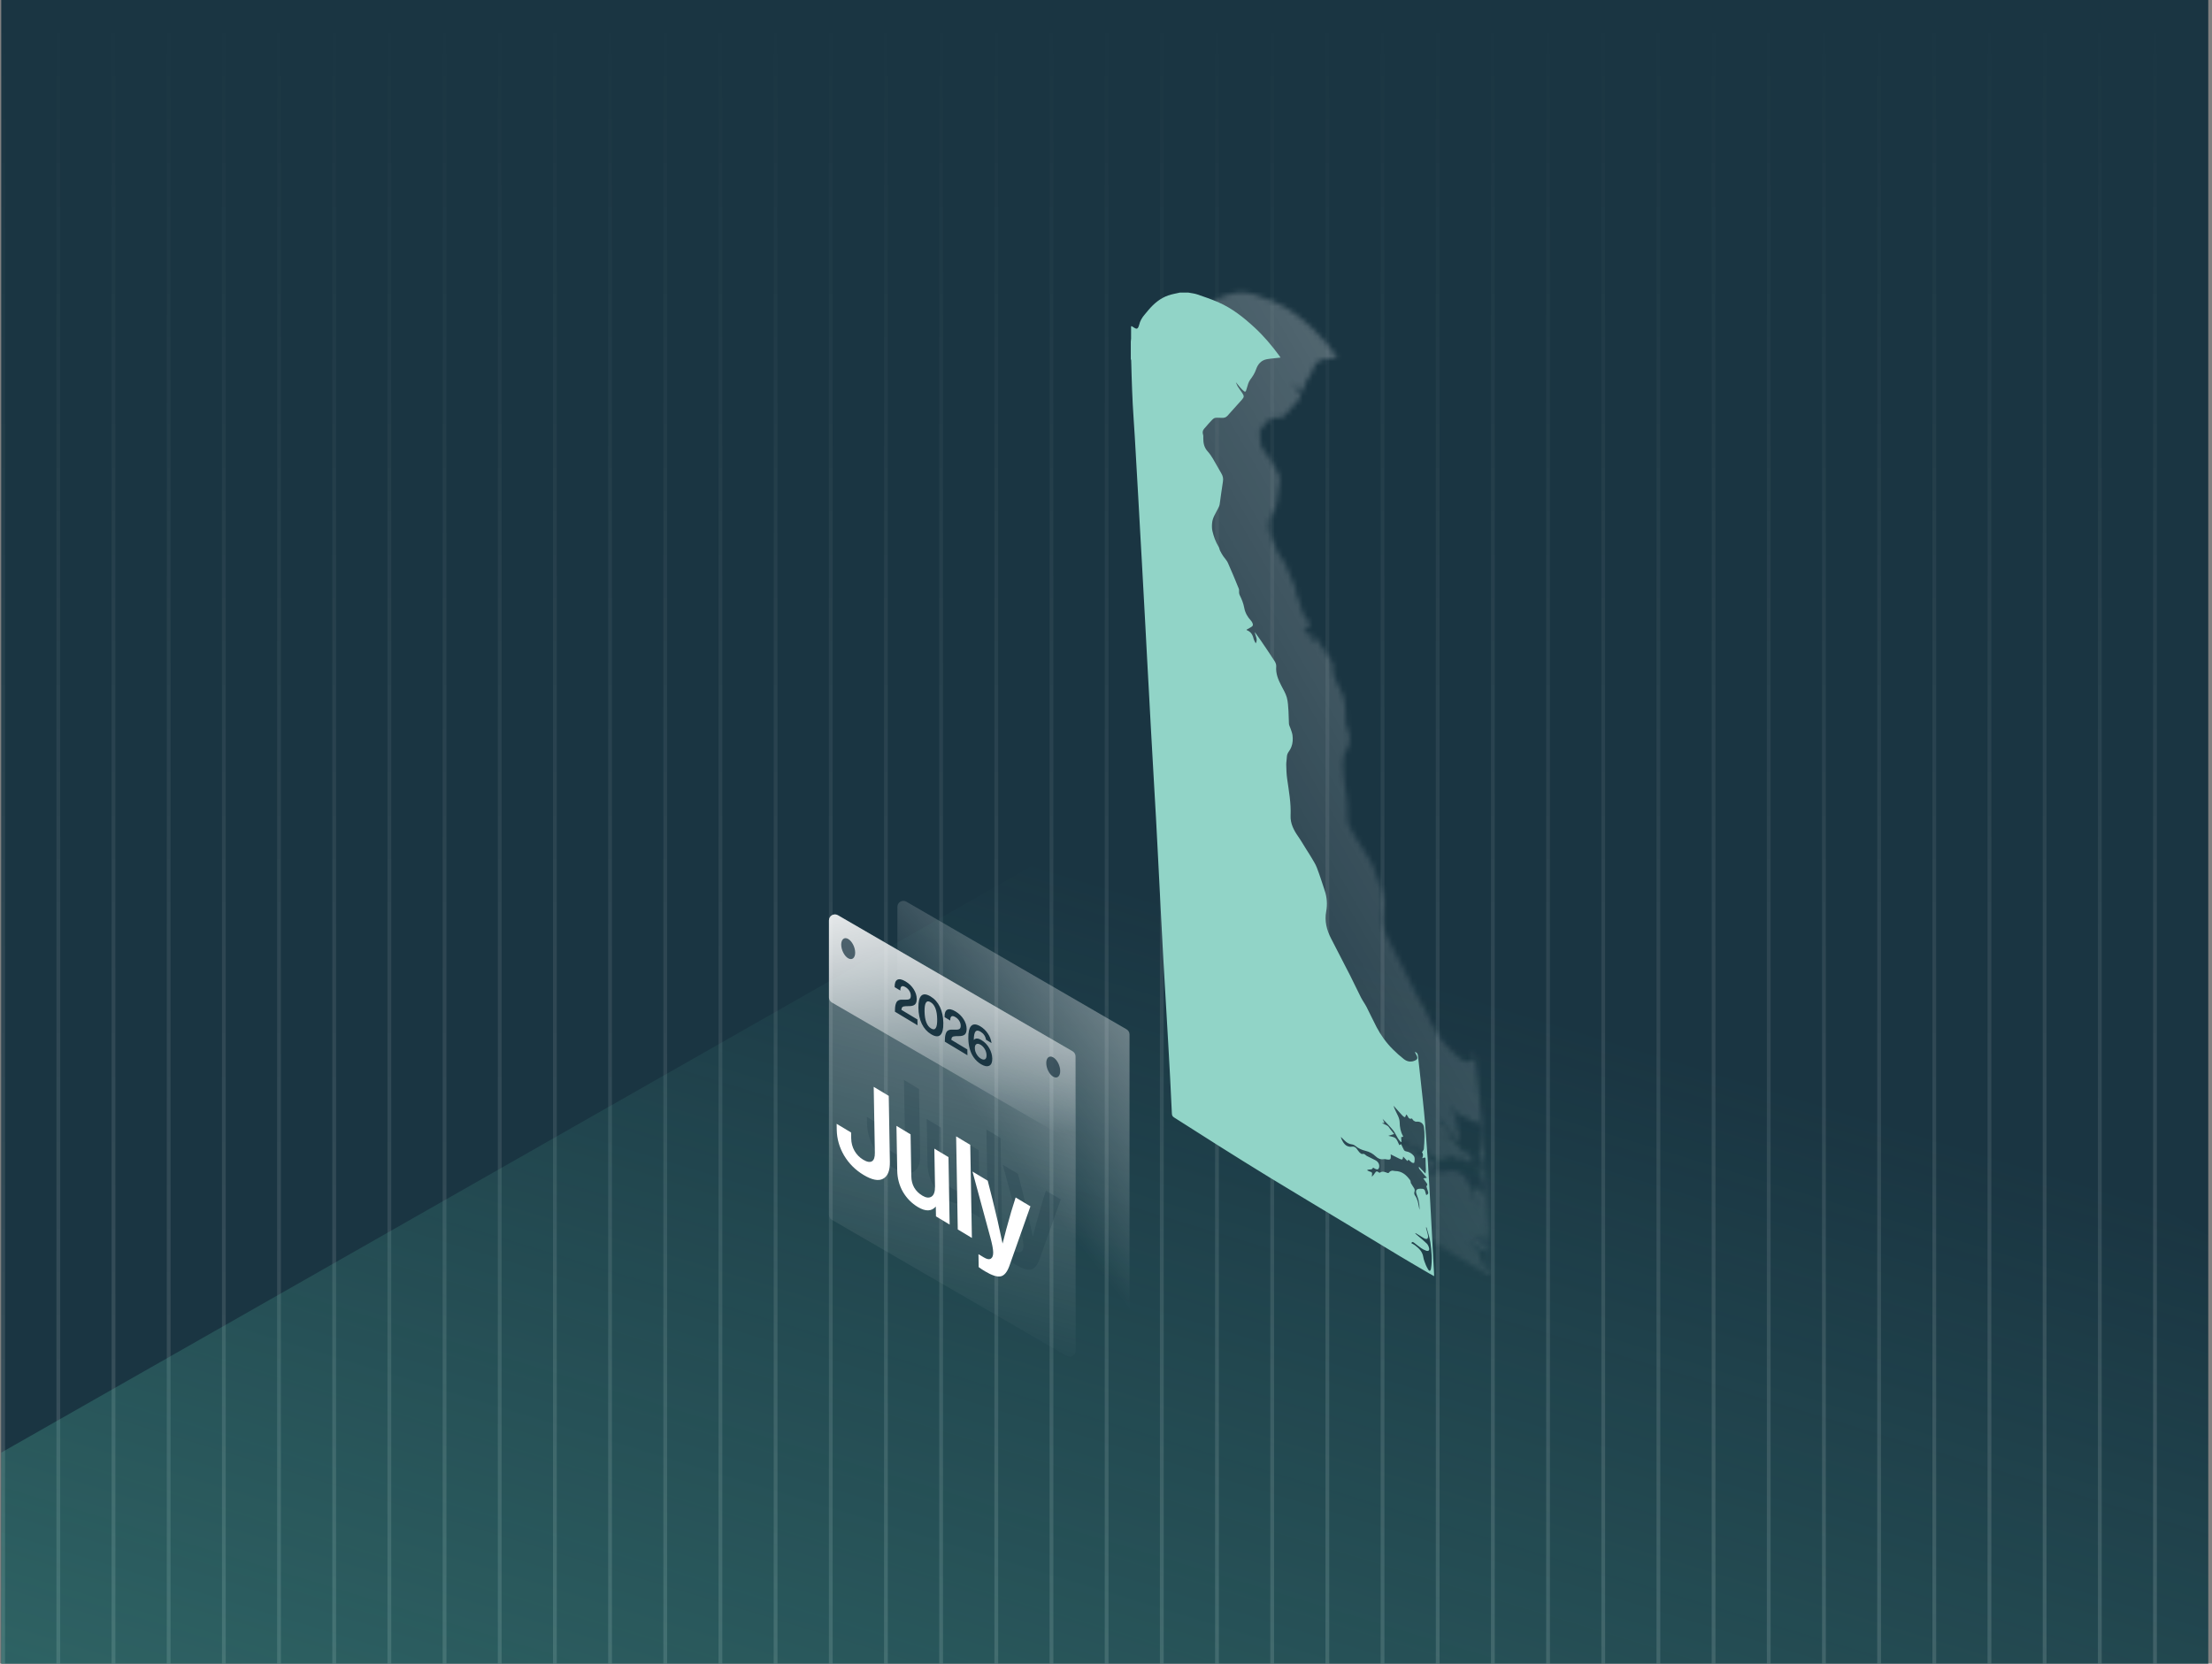 <?xml version="1.0" encoding="UTF-8"?> <svg xmlns="http://www.w3.org/2000/svg" width="444" height="334" viewBox="0 0 444 334" fill="none"><rect x="0" y="0" width="444" height="334" fill="#808080" stroke="none"/><g clip-path="url(#clip0_13039_8262)"><rect width="443" height="334" transform="translate(0.25 -0)" fill="#1A3542"></rect><g opacity="0.49"><line x1="432.555" y1="-0" x2="432.555" y2="334" stroke="url(#paint0_linear_13039_8262)" stroke-opacity="0.3" stroke-width="0.759"></line><line x1="421.481" y1="-0" x2="421.481" y2="334" stroke="url(#paint1_linear_13039_8262)" stroke-opacity="0.3" stroke-width="0.759"></line><line x1="410.403" y1="-0" x2="410.403" y2="334" stroke="url(#paint2_linear_13039_8262)" stroke-opacity="0.3" stroke-width="0.759"></line><line x1="399.329" y1="-0" x2="399.329" y2="334" stroke="url(#paint3_linear_13039_8262)" stroke-opacity="0.3" stroke-width="0.759"></line><line x1="388.255" y1="-0" x2="388.255" y2="334" stroke="url(#paint4_linear_13039_8262)" stroke-opacity="0.3" stroke-width="0.759"></line><line x1="377.18" y1="-0" x2="377.18" y2="334" stroke="url(#paint5_linear_13039_8262)" stroke-opacity="0.3" stroke-width="0.759"></line><line x1="366.106" y1="-0" x2="366.106" y2="334" stroke="url(#paint6_linear_13039_8262)" stroke-opacity="0.3" stroke-width="0.759"></line><line x1="355.028" y1="-0" x2="355.028" y2="334" stroke="url(#paint7_linear_13039_8262)" stroke-opacity="0.3" stroke-width="0.759"></line><line x1="343.954" y1="-0" x2="343.954" y2="334" stroke="url(#paint8_linear_13039_8262)" stroke-opacity="0.3" stroke-width="0.759"></line><line x1="332.88" y1="-0" x2="332.88" y2="334" stroke="url(#paint9_linear_13039_8262)" stroke-opacity="0.3" stroke-width="0.759"></line><line x1="321.805" y1="-0" x2="321.805" y2="334" stroke="url(#paint10_linear_13039_8262)" stroke-opacity="0.3" stroke-width="0.759"></line><line x1="310.731" y1="-0" x2="310.731" y2="334" stroke="url(#paint11_linear_13039_8262)" stroke-opacity="0.3" stroke-width="0.759"></line><line x1="299.653" y1="-0" x2="299.653" y2="334" stroke="url(#paint12_linear_13039_8262)" stroke-opacity="0.3" stroke-width="0.759"></line><line x1="288.579" y1="-0" x2="288.579" y2="334" stroke="url(#paint13_linear_13039_8262)" stroke-opacity="0.3" stroke-width="0.759"></line><line x1="277.505" y1="-0" x2="277.505" y2="334" stroke="url(#paint14_linear_13039_8262)" stroke-opacity="0.3" stroke-width="0.759"></line><line x1="266.43" y1="-0" x2="266.43" y2="334" stroke="url(#paint15_linear_13039_8262)" stroke-opacity="0.3" stroke-width="0.759"></line><line x1="255.356" y1="-0" x2="255.356" y2="334" stroke="url(#paint16_linear_13039_8262)" stroke-opacity="0.3" stroke-width="0.759"></line><line x1="244.278" y1="-0" x2="244.278" y2="334" stroke="url(#paint17_linear_13039_8262)" stroke-opacity="0.3" stroke-width="0.759"></line><line x1="233.204" y1="-0" x2="233.204" y2="334" stroke="url(#paint18_linear_13039_8262)" stroke-opacity="0.3" stroke-width="0.759"></line><line x1="222.13" y1="-0" x2="222.13" y2="334" stroke="url(#paint19_linear_13039_8262)" stroke-opacity="0.3" stroke-width="0.759"></line><line x1="211.055" y1="-0" x2="211.055" y2="334" stroke="url(#paint20_linear_13039_8262)" stroke-opacity="0.3" stroke-width="0.759"></line><line x1="199.981" y1="-0" x2="199.981" y2="334" stroke="url(#paint21_linear_13039_8262)" stroke-opacity="0.3" stroke-width="0.759"></line><line x1="188.903" y1="-0" x2="188.903" y2="334" stroke="url(#paint22_linear_13039_8262)" stroke-opacity="0.3" stroke-width="0.759"></line><line x1="177.829" y1="-0" x2="177.829" y2="334" stroke="url(#paint23_linear_13039_8262)" stroke-opacity="0.3" stroke-width="0.759"></line><line x1="166.755" y1="-0" x2="166.755" y2="334" stroke="url(#paint24_linear_13039_8262)" stroke-opacity="0.3" stroke-width="0.759"></line><line x1="155.68" y1="-0" x2="155.68" y2="334" stroke="url(#paint25_linear_13039_8262)" stroke-opacity="0.3" stroke-width="0.759"></line><line x1="144.606" y1="-0" x2="144.606" y2="334" stroke="url(#paint26_linear_13039_8262)" stroke-opacity="0.3" stroke-width="0.759"></line><line x1="133.528" y1="-0" x2="133.528" y2="334" stroke="url(#paint27_linear_13039_8262)" stroke-opacity="0.3" stroke-width="0.759"></line><line x1="122.454" y1="-0" x2="122.454" y2="334" stroke="url(#paint28_linear_13039_8262)" stroke-opacity="0.3" stroke-width="0.759"></line><line x1="111.38" y1="-0" x2="111.38" y2="334" stroke="url(#paint29_linear_13039_8262)" stroke-opacity="0.3" stroke-width="0.759"></line><line x1="100.305" y1="-0" x2="100.305" y2="334" stroke="url(#paint30_linear_13039_8262)" stroke-opacity="0.3" stroke-width="0.759"></line><line x1="89.231" y1="-0" x2="89.231" y2="334" stroke="url(#paint31_linear_13039_8262)" stroke-opacity="0.3" stroke-width="0.759"></line><line x1="78.153" y1="-0" x2="78.153" y2="334" stroke="url(#paint32_linear_13039_8262)" stroke-opacity="0.3" stroke-width="0.759"></line><line x1="67.079" y1="-0" x2="67.079" y2="334" stroke="url(#paint33_linear_13039_8262)" stroke-opacity="0.3" stroke-width="0.759"></line><line x1="56.005" y1="-0" x2="56.005" y2="334" stroke="url(#paint34_linear_13039_8262)" stroke-opacity="0.3" stroke-width="0.759"></line><line x1="44.93" y1="-0" x2="44.93" y2="334" stroke="url(#paint35_linear_13039_8262)" stroke-opacity="0.3" stroke-width="0.759"></line><line x1="33.856" y1="-0" x2="33.856" y2="334" stroke="url(#paint36_linear_13039_8262)" stroke-opacity="0.3" stroke-width="0.759"></line><line x1="22.778" y1="-0" x2="22.778" y2="334" stroke="url(#paint37_linear_13039_8262)" stroke-opacity="0.3" stroke-width="0.759"></line><line x1="11.704" y1="-0" x2="11.704" y2="334" stroke="url(#paint38_linear_13039_8262)" stroke-opacity="0.3" stroke-width="0.759"></line><line x1="0.63" y1="-0" x2="0.63" y2="334" stroke="url(#paint39_linear_13039_8262)" stroke-opacity="0.3" stroke-width="0.759"></line></g><path d="M261.473 142.901L-32.062 310.017V337.726L477.079 342.055V267.589L261.473 142.901Z" fill="url(#paint40_linear_13039_8262)"></path><path opacity="0.3" d="M166.39 184.775C166.39 183.853 167.389 183.277 168.186 183.74L215.316 211.066C215.686 211.28 215.913 211.674 215.913 212.101L215.906 271.187C215.906 272.109 214.907 272.685 214.109 272.222L203.525 266.085L191.144 258.907L178.764 251.728L166.979 244.896C166.61 244.682 166.383 244.287 166.383 243.861L166.39 184.775Z" fill="url(#paint41_linear_13039_8262)"></path><path d="M180.128 182.055C180.128 181.133 181.127 180.558 181.924 181.02L226.127 206.649C226.496 206.863 226.723 207.258 226.723 207.684L226.717 263.114C226.717 264.036 225.718 264.612 224.92 264.149L215.068 258.437L203.419 251.683L191.77 244.929L180.717 238.52C180.348 238.306 180.121 237.912 180.121 237.485L180.128 182.055Z" fill="url(#paint42_linear_13039_8262)"></path><path d="M166.391 184.775C166.391 183.853 167.39 183.278 168.187 183.74L215.249 211.035C215.618 211.249 215.845 211.644 215.845 212.07V227.521C215.845 228.443 214.846 229.019 214.048 228.556L203.481 222.429L191.118 215.26L178.754 208.091L166.987 201.268C166.618 201.054 166.391 200.66 166.391 200.233L166.391 184.775Z" fill="url(#paint43_linear_13039_8262)"></path><path opacity="0.73" d="M212.809 215.028C212.809 216.099 212.182 216.607 211.408 216.158C210.635 215.715 210.008 214.482 210.008 213.411C210.008 212.341 210.635 211.832 211.408 212.281C212.182 212.724 212.809 213.957 212.809 215.028Z" fill="#1A3542"></path><path opacity="0.73" d="M171.653 191.256C171.653 192.326 171.025 192.835 170.252 192.386C169.479 191.943 168.852 190.71 168.852 189.639C168.852 188.568 169.479 188.06 170.252 188.509C171.025 188.952 171.653 190.185 171.653 191.256Z" fill="#1A3542"></path><path opacity="0.3" d="M179.418 234.505C177.768 233.513 176.461 232.209 175.498 230.591C174.549 228.965 174.059 227.251 174.028 225.448L174.007 224.241L176.909 225.985L176.931 227.192C176.946 228.085 177.168 228.911 177.597 229.671C178.026 230.413 178.608 231.005 179.343 231.447C180.093 231.897 180.673 232.004 181.085 231.766C181.496 231.529 181.694 230.955 181.678 230.045L181.447 216.817L184.463 218.629L184.693 231.857C184.724 233.624 184.269 234.762 183.328 235.27C182.402 235.769 181.098 235.514 179.418 234.505ZM193.751 236.806L193.619 229.221L196.454 230.924L196.691 244.467L193.945 242.818L193.911 240.85C193.053 241.84 191.851 241.871 190.306 240.943C189.061 240.195 188.063 239.18 187.314 237.898C186.579 236.608 186.198 235.185 186.17 233.627L186.014 224.651L188.849 226.354L188.996 234.78C189.026 236.494 189.768 237.789 191.223 238.663C191.943 239.096 192.546 239.163 193.03 238.866C193.53 238.56 193.77 237.873 193.751 236.806ZM201.155 247.15L198.32 245.446L197.994 226.759L200.829 228.462L201.155 247.15ZM209.05 241.869L209.935 239.025L212.906 240.809L208.683 252.764C208.23 254.016 207.649 254.714 206.939 254.859C206.214 255.012 205.154 254.669 203.759 253.831C203.294 253.552 202.881 253.278 202.52 253.009L202.475 250.41L203.555 251.059C204.17 251.429 204.639 251.512 204.962 251.307C205.285 251.103 205.441 250.677 205.43 250.03C205.418 249.383 205.222 248.365 204.842 246.976L201.272 233.819L204.333 235.658L205.337 239.612C206.039 242.423 206.698 245.312 207.314 248.279C207.729 246.573 208.308 244.436 209.05 241.869Z" fill="#1A3542" fill-opacity="0.76"></path><path d="M173.344 235.883C171.694 234.892 170.387 233.587 169.424 231.969C168.475 230.343 167.985 228.629 167.954 226.827L167.933 225.619L170.835 227.363L170.856 228.571C170.872 229.463 171.094 230.289 171.523 231.049C171.952 231.791 172.533 232.383 173.268 232.825C174.018 233.276 174.599 233.382 175.011 233.145C175.422 232.907 175.62 232.333 175.604 231.423L175.373 218.195L178.388 220.007L178.619 233.235C178.65 235.002 178.195 236.14 177.254 236.648C176.327 237.148 175.024 236.893 173.344 235.883ZM187.677 238.184L187.545 230.599L190.38 232.303L190.616 245.846L187.871 244.196L187.837 242.228C186.978 243.218 185.777 243.249 184.232 242.321C182.986 241.573 181.989 240.558 181.239 239.277C180.504 237.987 180.123 236.563 180.096 235.006L179.939 226.029L182.775 227.733L182.922 236.158C182.952 237.873 183.694 239.167 185.149 240.042C185.869 240.474 186.472 240.542 186.956 240.244C187.456 239.938 187.696 239.252 187.677 238.184ZM195.081 248.528L192.246 246.825L191.919 228.137L194.755 229.841L195.081 248.528ZM202.976 243.247L203.861 240.403L206.831 242.187L202.609 254.143C202.156 255.394 201.575 256.092 200.865 256.237C200.14 256.39 199.08 256.048 197.685 255.209C197.22 254.93 196.807 254.656 196.446 254.387L196.401 251.789L197.481 252.438C198.096 252.807 198.565 252.89 198.888 252.686C199.211 252.482 199.367 252.056 199.355 251.408C199.344 250.761 199.148 249.743 198.768 248.354L195.198 235.198L198.258 237.036L199.263 240.99C199.965 243.801 200.624 246.691 201.24 249.658C201.655 247.951 202.234 245.814 202.976 243.247Z" fill="white"></path><path d="M180.934 202.738L184.15 204.67L184.171 205.836L179.632 203.108L179.648 202.582C179.662 202.038 179.753 201.597 179.92 201.259C180.127 200.837 180.566 200.649 181.237 200.695L181.844 200.695C182.202 200.709 182.456 200.655 182.604 200.535C182.752 200.415 182.824 200.199 182.818 199.885C182.812 199.551 182.717 199.235 182.533 198.935C182.348 198.629 182.095 198.379 181.774 198.186C181.056 197.754 180.704 197.981 180.719 198.867L179.58 198.182C179.561 197.395 179.74 196.9 180.118 196.695C180.502 196.487 181.059 196.603 181.789 197.042C182.461 197.445 182.996 197.962 183.394 198.593C183.792 199.223 183.997 199.859 184.008 200.499C184.018 201.051 183.894 201.442 183.638 201.673C183.382 201.896 182.971 202.003 182.404 201.993L181.832 202.003C181.508 202.011 181.281 202.067 181.15 202.17C181.025 202.27 180.953 202.459 180.934 202.738ZM188.759 207.783C188.344 208.181 187.727 208.135 186.909 207.643C186.092 207.152 185.464 206.451 185.026 205.541C184.594 204.634 184.367 203.567 184.346 202.34C184.324 201.114 184.518 200.3 184.927 199.898C185.342 199.501 185.959 199.547 186.777 200.039C187.595 200.53 188.222 201.231 188.66 202.141C189.098 203.052 189.328 204.12 189.349 205.347C189.371 206.573 189.174 207.385 188.759 207.783ZM186.889 206.478C187.736 206.987 188.144 206.362 188.114 204.604C188.083 202.846 187.644 201.713 186.797 201.204C185.956 200.698 185.551 201.325 185.581 203.083C185.612 204.841 186.048 205.973 186.889 206.478ZM190.951 208.757L194.167 210.689L194.187 211.854L189.648 209.127L189.665 208.601C189.679 208.056 189.769 207.615 189.937 207.278C190.143 206.856 190.582 206.667 191.254 206.714L191.86 206.714C192.219 206.727 192.473 206.674 192.621 206.554C192.769 206.434 192.84 206.217 192.835 205.904C192.829 205.57 192.734 205.253 192.549 204.954C192.365 204.647 192.112 204.397 191.791 204.204C191.072 203.773 190.721 204 190.736 204.886L189.597 204.201C189.577 203.414 189.757 202.918 190.135 202.714C190.518 202.506 191.075 202.621 191.805 203.06C192.477 203.464 193.012 203.981 193.411 204.611C193.809 205.242 194.014 205.877 194.025 206.518C194.034 207.07 193.911 207.461 193.655 207.691C193.399 207.915 192.987 208.022 192.421 208.012L191.849 208.022C191.525 208.03 191.298 208.085 191.167 208.188C191.041 208.288 190.969 208.478 190.951 208.757ZM197.006 208.815C197.666 209.211 198.19 209.756 198.578 210.447C198.96 211.135 199.157 211.823 199.169 212.511C199.182 213.275 198.98 213.756 198.561 213.957C198.137 214.16 197.583 214.057 196.9 213.646C196.316 213.295 195.819 212.825 195.41 212.235C194.74 211.252 194.391 209.994 194.364 208.461C194.342 207.207 194.539 206.371 194.953 205.953C195.368 205.535 195.978 205.568 196.785 206.052C197.386 206.414 197.886 206.892 198.284 207.489C198.681 208.078 198.929 208.716 199.028 209.403L197.915 208.734C197.793 208.027 197.425 207.489 196.812 207.12C196.356 206.847 196.018 206.842 195.797 207.107C195.582 207.376 195.471 207.936 195.462 208.787C195.802 208.391 196.317 208.401 197.006 208.815ZM195.673 210.431C195.68 210.84 195.797 211.24 196.024 211.633C196.25 212.025 196.536 212.325 196.88 212.532C197.225 212.739 197.506 212.78 197.724 212.654C197.929 212.528 198.029 212.258 198.022 211.842C198.014 211.433 197.9 211.034 197.68 210.646C197.459 210.257 197.177 209.959 196.832 209.752C196.481 209.541 196.197 209.499 195.98 209.624C195.768 209.753 195.666 210.022 195.673 210.431Z" fill="#1A3542"></path><mask id="mask0_13039_8262" style="mask-type:alpha" maskUnits="userSpaceOnUse" x="238" y="58" width="62" height="199"><path d="M249.933 58.736C250.536 58.855 251.161 58.907 251.738 59.104C253.16 59.589 254.587 60.078 255.964 60.677C258.743 61.888 261.087 63.753 263.292 65.796C265.101 67.472 266.688 69.35 268.149 71.336C268.241 71.462 268.327 71.592 268.461 71.786C267.983 71.838 267.562 71.881 267.141 71.931C266.659 71.988 266.172 72.026 265.696 72.118C264.535 72.341 263.889 73.152 263.532 74.196C263.271 74.958 262.852 75.588 262.374 76.227C262.022 76.699 261.863 77.336 261.698 77.922C261.454 78.795 261.405 78.846 260.755 78.209C260.303 77.767 259.929 77.246 259.496 76.732C259.623 77.026 259.715 77.334 259.878 77.599C260.16 78.057 260.494 78.483 260.792 78.933C261.168 79.504 261.163 79.721 260.714 80.23C259.749 81.326 258.77 82.41 257.789 83.493C257.495 83.817 257.109 83.912 256.679 83.89C254.954 83.802 255.209 83.789 254.049 85.019C253.733 85.354 253.445 85.715 253.138 86.059C252.819 86.418 252.759 86.808 252.91 87.267C252.979 87.478 252.953 87.725 252.952 87.956C252.945 88.938 253.122 89.842 253.822 90.608C254.233 91.057 254.58 91.576 254.896 92.1C255.471 93.055 255.983 94.051 256.56 95.006C256.883 95.539 257.005 96.05 256.896 96.685C256.638 98.2 256.475 99.731 256.24 101.25C256.189 101.575 256.015 101.886 255.865 102.188C255.418 103.092 254.821 103.941 254.725 104.974C254.674 105.517 254.664 106.091 254.787 106.615C255.046 107.714 255.427 108.777 256.023 109.754C256.175 110.003 256.204 110.324 256.336 110.589C256.52 110.958 256.73 111.317 256.959 111.661C257.256 112.107 257.667 112.496 257.882 112.976C258.655 114.7 259.375 116.447 260.088 118.197C260.183 118.43 260.11 118.727 260.138 118.992C260.155 119.157 260.187 119.331 260.261 119.476C260.682 120.299 261.011 121.149 261.181 122.064C261.361 123.031 261.839 123.855 262.503 124.577C262.626 124.71 262.73 124.869 262.807 125.034C263.008 125.466 262.909 125.712 262.485 125.935C262.196 126.087 261.916 126.255 261.632 126.416C261.662 126.471 261.669 126.507 261.687 126.514C262.479 126.808 262.863 127.414 263.046 128.21C263.117 128.52 263.306 128.803 263.473 129.17C263.98 128.34 263.389 127.696 263.288 126.892C263.734 127.514 264.13 128.043 264.501 128.589C265.431 129.958 266.366 131.325 267.262 132.717C267.458 133.022 267.624 133.437 267.594 133.783C267.47 135.207 267.983 136.435 268.613 137.649C269.017 138.429 269.487 139.201 269.72 140.035C269.964 140.907 269.988 141.848 270.056 142.762C270.119 143.613 270.084 144.471 270.15 145.322C270.176 145.648 270.372 145.959 270.476 146.282C270.614 146.712 270.797 147.139 270.856 147.582C270.963 148.381 270.929 149.189 270.63 149.953C270.508 150.266 270.344 150.574 270.144 150.843C269.883 151.196 269.737 151.559 269.726 152.003C269.713 152.515 269.592 153.025 269.605 153.535C269.628 154.477 269.655 155.428 269.788 156.359C270.137 158.806 270.586 161.236 270.477 163.73C270.408 165.31 271.103 166.651 271.988 167.918C272.573 168.755 273.083 169.646 273.627 170.512C273.961 171.044 274.312 171.566 274.627 172.109C275.022 172.789 275.47 173.453 275.747 174.181C276.33 175.713 276.832 177.277 277.341 178.836C277.782 180.186 277.885 181.58 277.626 182.97C277.262 184.921 277.721 186.7 278.602 188.414C279.876 190.888 281.165 193.354 282.427 195.835C283.171 197.299 283.859 198.792 284.605 200.254C284.938 200.908 285.387 201.503 285.724 202.155C286.416 203.498 287.04 204.875 287.741 206.213C288.6 207.852 289.682 209.342 290.991 210.651C291.694 211.354 292.439 212.024 293.224 212.633C293.811 213.09 294.512 213.264 295.266 212.985C295.958 212.729 296.072 212.477 295.743 211.831C295.639 211.625 295.527 211.423 295.402 211.189C295.776 211.253 295.99 211.493 296.045 211.937C296.164 212.903 296.261 213.872 296.367 214.84C296.593 216.905 296.824 218.97 297.041 221.037C297.197 222.528 297.35 224.021 297.471 225.515C297.659 227.824 297.83 230.134 297.987 232.443C298.12 234.413 298.229 236.386 298.34 238.357C298.465 240.552 298.582 242.747 298.702 244.943C298.82 247.138 298.937 249.333 299.054 251.528C299.129 252.935 299.205 254.341 299.279 255.747C299.286 255.877 299.28 256.008 299.28 256.208C298.912 256 298.585 255.822 298.264 255.633C296.303 254.482 294.335 253.345 292.386 252.173C288.795 250.013 285.218 247.828 281.631 245.662C276.47 242.545 271.294 239.452 266.145 236.314C262.701 234.216 259.285 232.068 255.871 229.921C252.935 228.074 250.021 226.191 247.088 224.339C246.783 224.146 246.666 223.925 246.65 223.579C246.542 221.211 246.426 218.844 246.303 216.477C246.193 214.348 246.072 212.218 245.952 210.088C245.835 208.012 245.713 205.935 245.592 203.859C245.476 201.874 245.357 199.89 245.241 197.906C245.12 195.817 244.999 193.727 244.885 191.637C244.761 189.389 244.643 187.14 244.526 184.892C244.405 182.578 244.291 180.264 244.173 177.949C244.054 175.622 243.934 173.294 243.814 170.967C243.698 168.719 243.583 166.471 243.46 164.222C243.349 162.172 243.226 160.122 243.109 158.072C242.989 155.969 242.87 153.865 242.75 151.763C242.635 149.725 242.519 147.688 242.406 145.651C242.281 143.376 242.162 141.102 242.038 138.828C241.921 136.658 241.799 134.49 241.682 132.321C241.562 130.099 241.448 127.877 241.328 125.655C241.214 123.539 241.097 121.422 240.982 119.306C240.86 117.085 240.74 114.863 240.617 112.641C240.502 110.577 240.382 108.514 240.266 106.451C240.145 104.282 240.029 102.113 239.907 99.944C239.786 97.788 239.659 95.633 239.536 93.478C239.423 91.52 239.319 89.561 239.199 87.603C239.067 85.435 238.905 83.269 238.79 81.101C238.689 79.208 238.634 77.312 238.567 75.418C238.53 74.392 238.513 73.365 238.481 72.338C238.479 72.257 238.43 72.176 238.402 72.096C238.402 70.936 238.402 69.777 238.402 68.618C238.422 68.4 238.457 68.183 238.459 67.964C238.466 67.142 238.462 66.32 238.462 65.496C238.568 65.496 238.598 65.486 238.616 65.497C238.806 65.614 238.991 65.737 239.181 65.853C239.559 66.082 239.778 66.011 239.952 65.606C239.998 65.497 240.039 65.385 240.065 65.27C240.255 64.443 240.666 63.737 241.225 63.107C241.469 62.831 241.691 62.536 241.93 62.257C243.028 60.966 244.288 59.878 245.91 59.315C246.673 59.048 247.485 58.924 248.275 58.736C248.828 58.736 249.38 58.736 249.933 58.736ZM292.67 229.7C292.861 230.11 293.018 230.5 293.224 230.862C293.297 230.992 293.477 231.116 293.624 231.139C294.251 231.241 294.764 231.528 295.169 232.005C295.272 232.127 295.346 232.3 295.368 232.458C295.399 232.666 295.377 232.885 295.357 233.097C295.344 233.227 295.322 233.437 295.252 233.461C295.13 233.504 294.941 233.472 294.83 233.397C294.582 233.229 294.366 233.014 294.137 232.817C294.106 232.857 294.021 232.965 293.917 233.097C293.628 232.785 293.365 232.5 293.08 232.194C292.99 232.847 292.877 232.902 292.31 232.62C291.739 232.335 291.169 232.05 290.563 231.748C290.577 231.922 290.589 232.038 290.594 232.154C290.62 232.733 290.439 232.882 289.86 232.78C289.629 232.74 289.384 232.681 289.159 232.715C288.533 232.812 288.041 232.603 287.594 232.18C287.014 231.632 286.352 231.239 285.556 231.054C284.785 230.875 284.068 230.557 283.449 230.032C283.267 229.879 283.006 229.77 282.77 229.743C282.168 229.676 281.714 229.374 281.305 228.965C281.08 228.741 280.852 228.52 280.572 228.246C280.713 228.942 281.254 229.789 281.763 230.036C282.04 230.171 282.398 230.272 282.687 230.217C283.143 230.131 283.459 230.255 283.725 230.59C283.921 230.837 284.078 231.119 284.296 231.342C284.451 231.498 284.714 231.713 284.867 231.672C285.225 231.575 285.398 231.747 285.609 231.948C285.71 232.045 285.852 232.103 285.981 232.167C286.484 232.421 286.995 232.662 287.494 232.926C288.074 233.233 288.347 233.748 288.255 234.312C288.187 234.73 287.936 234.874 287.55 234.699C287.373 234.619 287.21 234.507 287.025 234.4C286.842 235.028 286.232 234.613 285.819 234.942C286.001 235.033 286.138 235.124 286.288 235.174C286.872 235.367 286.873 235.362 286.812 235.951C286.802 236.049 286.799 236.148 286.793 236.247C287.059 235.996 287.263 235.713 287.458 235.422C287.638 235.154 287.829 235.066 288.099 235.317C288.174 235.387 288.348 235.462 288.399 235.426C288.915 235.059 289.403 235.279 289.894 235.468C290.083 235.541 290.185 235.488 290.311 235.312C290.415 235.167 290.631 235.056 290.813 235.025C291.01 234.992 291.226 235.093 291.433 235.093C292.82 235.091 293.721 235.898 294.472 236.934C294.578 237.081 294.569 237.31 294.612 237.501C294.798 237.859 295.074 238.196 295.285 238.57C295.382 238.744 295.425 239.017 295.36 239.198C295.248 239.511 295.29 239.782 295.459 240.019C295.943 240.697 296.092 241.477 296.222 242.271C296.256 242.481 296.327 242.685 296.381 242.891C296.374 242.233 296.305 241.595 296.166 240.971C296.065 240.513 295.86 240.081 295.726 239.629C295.535 238.989 295.759 238.673 296.397 238.653C296.449 238.651 296.502 238.648 296.554 238.646C297.236 238.618 297.442 238.786 297.566 239.455C297.595 239.613 297.655 239.765 297.701 239.924C298.092 239.786 298.181 239.557 298.064 239.223C297.964 238.938 297.876 238.65 297.791 238.36C297.766 238.278 297.725 238.143 297.763 238.108C298.076 237.808 297.833 237.589 297.673 237.358C297.501 237.11 297.324 236.864 297.12 236.575C297.391 236.527 297.565 236.496 297.848 236.446C297.645 236.229 297.504 236.087 297.374 235.936C297.015 235.519 296.654 235.104 296.31 234.675C296.238 234.585 296.235 234.439 296.201 234.318C296.233 234.303 296.264 234.288 296.295 234.273C296.693 234.693 297.09 235.114 297.551 235.602C297.587 235.263 297.634 235.029 297.63 234.797C297.621 234.195 297.571 233.593 297.572 232.992C297.573 232.298 297.59 232.298 296.885 232.539C297.124 232.064 297.111 231.634 296.846 231.336C297.001 231.067 297.209 230.865 297.228 230.645C297.305 229.82 297.344 228.991 297.351 228.162C297.357 227.545 297.329 226.923 297.246 226.312C297.137 225.509 296.518 225.101 295.725 225.19C295.551 225.21 295.333 225.099 295.183 224.985C295.032 224.872 294.941 224.68 294.842 224.547C294.042 224.838 294.096 223.991 293.701 223.753C293.674 223.809 293.631 223.874 293.608 223.946C293.486 224.339 293.397 224.372 293.081 224.106C292.931 223.98 292.801 223.829 292.669 223.683C292.156 223.117 291.647 222.547 291.137 221.98C291.22 222.313 291.369 222.601 291.497 222.899C291.839 223.69 292.363 224.429 292.374 225.325C292.386 226.305 292.56 227.23 293.049 228.086C293.066 228.115 293.055 228.158 293.059 228.211C292.915 228.246 292.78 228.278 292.668 228.305C292.695 228.624 292.719 228.916 292.744 229.208L292.601 229.284C292.409 229.04 292.193 228.81 292.029 228.547C291.69 228.002 291.444 227.388 291.043 226.898C290.362 226.066 289.591 225.308 288.94 224.607C289.018 224.789 289.15 225.093 289.291 225.42C289.139 225.434 289.039 225.443 288.809 225.463C289.353 225.781 289.92 225.84 290.235 226.333C290.516 226.776 290.878 227.167 291.27 227.663C290.776 227.816 290.408 227.93 290.088 228.028C290.535 228.163 291.142 228.191 291.514 228.502C291.894 228.818 292.044 229.412 292.303 229.899C292.37 229.862 292.495 229.794 292.67 229.698V229.7ZM294.708 249.574C294.973 249.724 295.218 249.829 295.425 249.986C296.23 250.599 296.942 251.262 297.111 252.356C297.197 252.919 297.432 253.464 297.64 254.001C297.773 254.34 297.97 254.656 298.16 254.969C298.213 255.057 298.343 255.098 298.438 255.161C298.498 255.067 298.565 254.977 298.615 254.878C298.643 254.822 298.647 254.752 298.658 254.688C298.956 252.913 298.768 251.142 298.53 249.386C298.399 248.421 298.054 247.484 297.802 246.535C297.782 246.462 297.736 246.395 297.703 246.324C297.653 246.461 297.675 246.572 297.705 246.681C297.829 247.15 297.986 247.614 298.069 248.09C298.103 248.283 298.041 248.569 297.909 248.689C297.81 248.778 297.505 248.721 297.338 248.637C296.976 248.455 296.646 248.211 296.299 247.998C296.056 247.847 295.807 247.705 295.561 247.559C295.544 247.587 295.527 247.615 295.51 247.643C295.606 247.73 295.701 247.819 295.799 247.903C296.476 248.486 297.18 249.042 297.821 249.664C298.055 249.891 298.202 250.255 298.28 250.583C298.388 251.03 298.136 251.241 297.689 251.088C297.335 250.966 296.991 250.784 296.681 250.573C296.194 250.24 295.74 249.857 295.269 249.499C295.065 249.344 294.858 249.239 294.708 249.575V249.574Z" fill="#91D4C7"></path></mask><g mask="url(#mask0_13039_8262)"><rect x="232.18" y="52.03" width="67.093" height="204.178" fill="url(#paint44_linear_13039_8262)" fill-opacity="0.65"></rect></g><path d="M238.507 58.736C239.11 58.855 239.736 58.907 240.312 59.104C241.735 59.589 243.161 60.078 244.538 60.677C247.317 61.888 249.661 63.753 251.866 65.796C253.675 67.472 255.262 69.35 256.723 71.336C256.815 71.462 256.901 71.592 257.035 71.786C256.558 71.838 256.136 71.881 255.715 71.931C255.233 71.988 254.747 72.026 254.271 72.118C253.109 72.341 252.464 73.152 252.106 74.196C251.845 74.958 251.426 75.588 250.948 76.227C250.596 76.699 250.437 77.336 250.272 77.922C250.028 78.795 249.979 78.846 249.329 78.209C248.877 77.767 248.503 77.246 248.071 76.732C248.197 77.026 248.289 77.334 248.452 77.599C248.734 78.057 249.069 78.483 249.366 78.933C249.742 79.504 249.738 79.721 249.289 80.23C248.323 81.326 247.344 82.41 246.363 83.493C246.069 83.817 245.683 83.912 245.253 83.89C243.528 83.802 243.783 83.789 242.623 85.019C242.307 85.354 242.019 85.715 241.713 86.059C241.393 86.418 241.333 86.808 241.484 87.267C241.554 87.478 241.527 87.725 241.526 87.956C241.519 88.938 241.696 89.842 242.397 90.608C242.807 91.057 243.154 91.576 243.47 92.1C244.045 93.055 244.557 94.051 245.134 95.006C245.457 95.539 245.579 96.05 245.47 96.685C245.212 98.2 245.049 99.731 244.814 101.25C244.763 101.575 244.589 101.886 244.439 102.188C243.992 103.092 243.395 103.941 243.299 104.974C243.248 105.517 243.238 106.091 243.361 106.615C243.62 107.714 244.001 108.777 244.597 109.754C244.749 110.003 244.779 110.324 244.911 110.589C245.094 110.958 245.304 111.317 245.533 111.661C245.83 112.107 246.242 112.496 246.457 112.976C247.229 114.7 247.949 116.447 248.662 118.197C248.757 118.43 248.684 118.727 248.712 118.992C248.729 119.157 248.761 119.331 248.835 119.476C249.256 120.299 249.585 121.149 249.755 122.064C249.935 123.031 250.413 123.855 251.077 124.577C251.2 124.71 251.304 124.869 251.381 125.034C251.583 125.466 251.483 125.712 251.059 125.935C250.771 126.087 250.49 126.255 250.206 126.416C250.236 126.471 250.243 126.507 250.261 126.514C251.054 126.808 251.437 127.414 251.62 128.21C251.691 128.52 251.88 128.803 252.048 129.17C252.555 128.34 251.963 127.696 251.863 126.892C252.308 127.514 252.704 128.043 253.075 128.589C254.006 129.958 254.94 131.325 255.836 132.717C256.033 133.022 256.198 133.437 256.168 133.783C256.044 135.207 256.557 136.435 257.187 137.649C257.591 138.429 258.061 139.201 258.294 140.035C258.539 140.907 258.562 141.848 258.63 142.762C258.693 143.613 258.658 144.471 258.724 145.322C258.75 145.648 258.946 145.959 259.05 146.282C259.189 146.712 259.371 147.139 259.431 147.582C259.537 148.381 259.503 149.189 259.205 149.953C259.082 150.266 258.918 150.574 258.718 150.843C258.457 151.196 258.311 151.559 258.3 152.003C258.287 152.515 258.166 153.025 258.179 153.535C258.203 154.477 258.229 155.428 258.362 156.359C258.711 158.806 259.16 161.236 259.051 163.73C258.982 165.31 259.677 166.651 260.562 167.918C261.148 168.755 261.657 169.646 262.201 170.512C262.535 171.044 262.887 171.566 263.201 172.109C263.596 172.789 264.044 173.453 264.321 174.181C264.905 175.713 265.406 177.277 265.915 178.836C266.356 180.186 266.459 181.58 266.2 182.97C265.836 184.921 266.295 186.7 267.177 188.414C268.451 190.888 269.74 193.354 271.001 195.835C271.745 197.299 272.433 198.792 273.179 200.254C273.513 200.908 273.961 201.503 274.298 202.155C274.99 203.498 275.615 204.875 276.315 206.213C277.174 207.852 278.256 209.342 279.565 210.651C280.268 211.354 281.014 212.024 281.798 212.633C282.385 213.09 283.086 213.264 283.84 212.985C284.533 212.729 284.646 212.477 284.318 211.831C284.213 211.625 284.101 211.423 283.977 211.189C284.35 211.253 284.564 211.493 284.619 211.937C284.738 212.903 284.835 213.872 284.941 214.84C285.167 216.905 285.399 218.97 285.615 221.037C285.771 222.528 285.924 224.021 286.045 225.515C286.233 227.824 286.404 230.134 286.561 232.443C286.695 234.413 286.803 236.386 286.915 238.357C287.039 240.552 287.157 242.747 287.276 244.943C287.395 247.138 287.511 249.333 287.628 251.528C287.703 252.935 287.779 254.341 287.853 255.747C287.86 255.877 287.854 256.008 287.854 256.208C287.486 256 287.159 255.822 286.838 255.633C284.877 254.482 282.909 253.345 280.961 252.173C277.369 250.013 273.793 247.828 270.205 245.662C265.044 242.545 259.868 239.452 254.719 236.314C251.275 234.216 247.86 232.068 244.446 229.921C241.509 228.074 238.595 226.191 235.662 224.339C235.357 224.146 235.24 223.925 235.224 223.579C235.116 221.211 235 218.844 234.878 216.477C234.767 214.348 234.647 212.218 234.526 210.088C234.409 208.012 234.288 205.935 234.167 203.859C234.05 201.874 233.931 199.89 233.816 197.906C233.695 195.817 233.574 193.727 233.459 191.637C233.335 189.389 233.217 187.14 233.1 184.892C232.98 182.578 232.865 180.264 232.747 177.949C232.628 175.622 232.508 173.294 232.388 170.967C232.272 168.719 232.157 166.471 232.035 164.222C231.923 162.172 231.801 160.122 231.683 158.072C231.563 155.969 231.444 153.865 231.324 151.763C231.209 149.725 231.093 147.688 230.98 145.651C230.855 143.376 230.736 141.102 230.613 138.828C230.495 136.658 230.373 134.49 230.256 132.321C230.137 130.099 230.022 127.877 229.903 125.655C229.789 123.539 229.672 121.422 229.556 119.306C229.434 117.085 229.314 114.863 229.191 112.641C229.076 110.577 228.956 108.514 228.841 106.451C228.72 104.282 228.603 102.113 228.481 99.944C228.36 97.788 228.233 95.633 228.11 93.478C227.998 91.52 227.893 89.561 227.774 87.603C227.642 85.435 227.479 83.269 227.364 81.101C227.264 79.208 227.208 77.312 227.141 75.418C227.105 74.392 227.087 73.365 227.056 72.338C227.053 72.257 227.004 72.176 226.977 72.096C226.977 70.936 226.977 69.777 226.977 68.618C226.996 68.4 227.031 68.183 227.034 67.964C227.041 67.142 227.036 66.32 227.036 65.496C227.142 65.496 227.173 65.486 227.19 65.497C227.38 65.614 227.565 65.737 227.756 65.853C228.133 66.082 228.353 66.011 228.526 65.606C228.572 65.497 228.613 65.385 228.639 65.27C228.829 64.443 229.24 63.737 229.799 63.107C230.043 62.831 230.266 62.536 230.504 62.257C231.602 60.966 232.863 59.878 234.484 59.315C235.247 59.048 236.059 58.924 236.849 58.736C237.402 58.736 237.955 58.736 238.507 58.736ZM281.244 229.7C281.435 230.11 281.592 230.5 281.798 230.862C281.872 230.992 282.051 231.116 282.198 231.139C282.825 231.241 283.338 231.528 283.743 232.005C283.846 232.127 283.92 232.3 283.943 232.458C283.973 232.666 283.951 232.885 283.931 233.097C283.918 233.227 283.896 233.437 283.826 233.461C283.705 233.504 283.515 233.472 283.404 233.397C283.157 233.229 282.941 233.014 282.711 232.817C282.68 232.857 282.595 232.965 282.491 233.097C282.202 232.785 281.939 232.5 281.654 232.194C281.565 232.847 281.452 232.902 280.885 232.62C280.314 232.335 279.743 232.05 279.138 231.748C279.151 231.922 279.163 232.038 279.169 232.154C279.195 232.733 279.013 232.882 278.434 232.78C278.203 232.74 277.959 232.681 277.733 232.715C277.108 232.812 276.615 232.603 276.168 232.18C275.589 231.632 274.926 231.239 274.13 231.054C273.359 230.875 272.642 230.557 272.023 230.032C271.842 229.879 271.581 229.77 271.344 229.743C270.742 229.676 270.288 229.374 269.879 228.965C269.654 228.741 269.427 228.52 269.146 228.246C269.287 228.942 269.828 229.789 270.338 230.036C270.614 230.171 270.973 230.272 271.261 230.217C271.718 230.131 272.033 230.255 272.3 230.59C272.496 230.837 272.652 231.119 272.871 231.342C273.025 231.498 273.288 231.713 273.441 231.672C273.799 231.575 273.972 231.747 274.183 231.948C274.284 232.045 274.426 232.103 274.555 232.167C275.059 232.421 275.57 232.662 276.068 232.926C276.648 233.233 276.921 233.748 276.829 234.312C276.761 234.73 276.511 234.874 276.125 234.699C275.947 234.619 275.784 234.507 275.599 234.4C275.416 235.028 274.806 234.613 274.394 234.942C274.576 235.033 274.712 235.124 274.863 235.174C275.446 235.367 275.447 235.362 275.386 235.951C275.376 236.049 275.373 236.148 275.367 236.247C275.633 235.996 275.837 235.713 276.032 235.422C276.212 235.154 276.403 235.066 276.674 235.317C276.748 235.387 276.922 235.462 276.973 235.426C277.49 235.059 277.977 235.279 278.469 235.468C278.657 235.541 278.76 235.488 278.885 235.312C278.989 235.167 279.205 235.056 279.388 235.025C279.585 234.992 279.8 235.093 280.008 235.093C281.395 235.091 282.295 235.898 283.047 236.934C283.153 237.081 283.143 237.31 283.187 237.501C283.372 237.859 283.648 238.196 283.859 238.57C283.956 238.744 283.999 239.017 283.934 239.198C283.822 239.511 283.864 239.782 284.034 240.019C284.518 240.697 284.666 241.477 284.796 242.271C284.83 242.481 284.901 242.685 284.955 242.891C284.948 242.233 284.879 241.595 284.741 240.971C284.639 240.513 284.435 240.081 284.3 239.629C284.109 238.989 284.333 238.673 284.971 238.653C285.023 238.651 285.076 238.648 285.128 238.646C285.811 238.618 286.016 238.786 286.14 239.455C286.17 239.613 286.229 239.765 286.276 239.924C286.666 239.786 286.755 239.557 286.638 239.223C286.538 238.938 286.45 238.65 286.365 238.36C286.34 238.278 286.299 238.143 286.337 238.108C286.65 237.808 286.407 237.589 286.247 237.358C286.075 237.11 285.898 236.864 285.694 236.575C285.966 236.527 286.139 236.496 286.422 236.446C286.219 236.229 286.079 236.087 285.948 235.936C285.589 235.519 285.228 235.104 284.884 234.675C284.812 234.585 284.809 234.439 284.775 234.318C284.807 234.303 284.839 234.288 284.87 234.273C285.267 234.693 285.664 235.114 286.125 235.602C286.161 235.263 286.208 235.029 286.204 234.797C286.196 234.195 286.145 233.593 286.146 232.992C286.147 232.298 286.164 232.298 285.459 232.539C285.698 232.064 285.685 231.634 285.421 231.336C285.576 231.067 285.783 230.865 285.803 230.645C285.879 229.82 285.918 228.991 285.925 228.162C285.931 227.545 285.903 226.923 285.82 226.312C285.711 225.509 285.092 225.101 284.299 225.19C284.125 225.21 283.907 225.099 283.757 224.985C283.607 224.872 283.516 224.68 283.416 224.547C282.616 224.838 282.67 223.991 282.275 223.753C282.248 223.809 282.205 223.874 282.182 223.946C282.061 224.339 281.971 224.372 281.656 224.106C281.505 223.98 281.375 223.829 281.243 223.683C280.73 223.117 280.221 222.547 279.711 221.98C279.794 222.313 279.944 222.601 280.072 222.899C280.413 223.69 280.937 224.429 280.948 225.325C280.961 226.305 281.135 227.23 281.623 228.086C281.64 228.115 281.63 228.158 281.634 228.211C281.49 228.246 281.354 228.278 281.242 228.305C281.269 228.624 281.293 228.916 281.318 229.208L281.176 229.284C280.983 229.04 280.767 228.81 280.603 228.547C280.265 228.002 280.019 227.388 279.617 226.898C278.936 226.066 278.165 225.308 277.514 224.607C277.592 224.789 277.724 225.093 277.865 225.42C277.713 225.434 277.613 225.443 277.383 225.463C277.927 225.781 278.494 225.84 278.809 226.333C279.09 226.776 279.452 227.167 279.844 227.663C279.35 227.816 278.983 227.93 278.662 228.028C279.109 228.163 279.716 228.191 280.088 228.502C280.469 228.818 280.618 229.412 280.877 229.899C280.945 229.862 281.07 229.794 281.244 229.698V229.7ZM283.282 249.574C283.547 249.724 283.792 249.829 283.999 249.986C284.804 250.599 285.516 251.262 285.685 252.356C285.771 252.919 286.006 253.464 286.215 254.001C286.347 254.34 286.544 254.656 286.734 254.969C286.787 255.057 286.918 255.098 287.013 255.161C287.073 255.067 287.139 254.977 287.189 254.878C287.217 254.822 287.221 254.752 287.232 254.688C287.53 252.913 287.342 251.142 287.104 249.386C286.973 248.421 286.628 247.484 286.376 246.535C286.356 246.462 286.31 246.395 286.277 246.324C286.227 246.461 286.249 246.572 286.279 246.681C286.404 247.15 286.56 247.614 286.643 248.09C286.677 248.283 286.615 248.569 286.484 248.689C286.385 248.778 286.079 248.721 285.913 248.637C285.55 248.455 285.22 248.211 284.873 247.998C284.63 247.847 284.382 247.705 284.136 247.559C284.118 247.587 284.101 247.615 284.084 247.643C284.181 247.73 284.275 247.819 284.373 247.903C285.051 248.486 285.754 249.042 286.395 249.664C286.629 249.891 286.776 250.255 286.854 250.583C286.962 251.03 286.71 251.241 286.264 251.088C285.909 250.966 285.565 250.784 285.255 250.573C284.768 250.24 284.314 249.857 283.843 249.499C283.639 249.344 283.432 249.239 283.282 249.575V249.574Z" fill="#91D4C7"></path></g><defs><linearGradient id="paint0_linear_13039_8262" x1="431.676" y1="-0" x2="431.676" y2="334" gradientUnits="userSpaceOnUse"><stop stop-color="white" stop-opacity="0"></stop><stop offset="1" stop-color="white"></stop></linearGradient><linearGradient id="paint1_linear_13039_8262" x1="420.602" y1="-0" x2="420.602" y2="334" gradientUnits="userSpaceOnUse"><stop stop-color="white" stop-opacity="0"></stop><stop offset="1" stop-color="white"></stop></linearGradient><linearGradient id="paint2_linear_13039_8262" x1="409.523" y1="-0" x2="409.523" y2="334" gradientUnits="userSpaceOnUse"><stop stop-color="white" stop-opacity="0"></stop><stop offset="1" stop-color="white"></stop></linearGradient><linearGradient id="paint3_linear_13039_8262" x1="398.449" y1="-0" x2="398.449" y2="334" gradientUnits="userSpaceOnUse"><stop stop-color="white" stop-opacity="0"></stop><stop offset="1" stop-color="white"></stop></linearGradient><linearGradient id="paint4_linear_13039_8262" x1="387.375" y1="-0" x2="387.375" y2="334" gradientUnits="userSpaceOnUse"><stop stop-color="white" stop-opacity="0"></stop><stop offset="1" stop-color="white"></stop></linearGradient><linearGradient id="paint5_linear_13039_8262" x1="376.301" y1="-0" x2="376.301" y2="334" gradientUnits="userSpaceOnUse"><stop stop-color="white" stop-opacity="0"></stop><stop offset="1" stop-color="white"></stop></linearGradient><linearGradient id="paint6_linear_13039_8262" x1="365.227" y1="-0" x2="365.227" y2="334" gradientUnits="userSpaceOnUse"><stop stop-color="white" stop-opacity="0"></stop><stop offset="1" stop-color="white"></stop></linearGradient><linearGradient id="paint7_linear_13039_8262" x1="354.148" y1="-0" x2="354.148" y2="334" gradientUnits="userSpaceOnUse"><stop stop-color="white" stop-opacity="0"></stop><stop offset="1" stop-color="white"></stop></linearGradient><linearGradient id="paint8_linear_13039_8262" x1="343.074" y1="-0" x2="343.074" y2="334" gradientUnits="userSpaceOnUse"><stop stop-color="white" stop-opacity="0"></stop><stop offset="1" stop-color="white"></stop></linearGradient><linearGradient id="paint9_linear_13039_8262" x1="332" y1="-0" x2="332" y2="334" gradientUnits="userSpaceOnUse"><stop stop-color="white" stop-opacity="0"></stop><stop offset="1" stop-color="white"></stop></linearGradient><linearGradient id="paint10_linear_13039_8262" x1="320.926" y1="-0" x2="320.926" y2="334" gradientUnits="userSpaceOnUse"><stop stop-color="white" stop-opacity="0"></stop><stop offset="1" stop-color="white"></stop></linearGradient><linearGradient id="paint11_linear_13039_8262" x1="309.852" y1="-0" x2="309.852" y2="334" gradientUnits="userSpaceOnUse"><stop stop-color="white" stop-opacity="0"></stop><stop offset="1" stop-color="white"></stop></linearGradient><linearGradient id="paint12_linear_13039_8262" x1="298.773" y1="-0" x2="298.773" y2="334" gradientUnits="userSpaceOnUse"><stop stop-color="white" stop-opacity="0"></stop><stop offset="1" stop-color="white"></stop></linearGradient><linearGradient id="paint13_linear_13039_8262" x1="287.699" y1="-0" x2="287.699" y2="334" gradientUnits="userSpaceOnUse"><stop stop-color="white" stop-opacity="0"></stop><stop offset="1" stop-color="white"></stop></linearGradient><linearGradient id="paint14_linear_13039_8262" x1="276.625" y1="-0" x2="276.625" y2="334" gradientUnits="userSpaceOnUse"><stop stop-color="white" stop-opacity="0"></stop><stop offset="1" stop-color="white"></stop></linearGradient><linearGradient id="paint15_linear_13039_8262" x1="265.551" y1="-0" x2="265.551" y2="334" gradientUnits="userSpaceOnUse"><stop stop-color="white" stop-opacity="0"></stop><stop offset="1" stop-color="white"></stop></linearGradient><linearGradient id="paint16_linear_13039_8262" x1="254.477" y1="-0" x2="254.477" y2="334" gradientUnits="userSpaceOnUse"><stop stop-color="white" stop-opacity="0"></stop><stop offset="1" stop-color="white"></stop></linearGradient><linearGradient id="paint17_linear_13039_8262" x1="243.398" y1="-0" x2="243.398" y2="334" gradientUnits="userSpaceOnUse"><stop stop-color="white" stop-opacity="0"></stop><stop offset="1" stop-color="white"></stop></linearGradient><linearGradient id="paint18_linear_13039_8262" x1="232.324" y1="-0" x2="232.324" y2="334" gradientUnits="userSpaceOnUse"><stop stop-color="white" stop-opacity="0"></stop><stop offset="1" stop-color="white"></stop></linearGradient><linearGradient id="paint19_linear_13039_8262" x1="221.25" y1="-0" x2="221.25" y2="334" gradientUnits="userSpaceOnUse"><stop stop-color="white" stop-opacity="0"></stop><stop offset="1" stop-color="white"></stop></linearGradient><linearGradient id="paint20_linear_13039_8262" x1="210.176" y1="-0" x2="210.176" y2="334" gradientUnits="userSpaceOnUse"><stop stop-color="white" stop-opacity="0"></stop><stop offset="1" stop-color="white"></stop></linearGradient><linearGradient id="paint21_linear_13039_8262" x1="199.102" y1="-0" x2="199.102" y2="334" gradientUnits="userSpaceOnUse"><stop stop-color="white" stop-opacity="0"></stop><stop offset="1" stop-color="white"></stop></linearGradient><linearGradient id="paint22_linear_13039_8262" x1="188.023" y1="-0" x2="188.023" y2="334" gradientUnits="userSpaceOnUse"><stop stop-color="white" stop-opacity="0"></stop><stop offset="1" stop-color="white"></stop></linearGradient><linearGradient id="paint23_linear_13039_8262" x1="176.949" y1="-0" x2="176.949" y2="334" gradientUnits="userSpaceOnUse"><stop stop-color="white" stop-opacity="0"></stop><stop offset="1" stop-color="white"></stop></linearGradient><linearGradient id="paint24_linear_13039_8262" x1="165.875" y1="-0" x2="165.875" y2="334" gradientUnits="userSpaceOnUse"><stop stop-color="white" stop-opacity="0"></stop><stop offset="1" stop-color="white"></stop></linearGradient><linearGradient id="paint25_linear_13039_8262" x1="154.801" y1="-0" x2="154.801" y2="334" gradientUnits="userSpaceOnUse"><stop stop-color="white" stop-opacity="0"></stop><stop offset="1" stop-color="white"></stop></linearGradient><linearGradient id="paint26_linear_13039_8262" x1="143.727" y1="-0" x2="143.727" y2="334" gradientUnits="userSpaceOnUse"><stop stop-color="white" stop-opacity="0"></stop><stop offset="1" stop-color="white"></stop></linearGradient><linearGradient id="paint27_linear_13039_8262" x1="132.648" y1="-0" x2="132.648" y2="334" gradientUnits="userSpaceOnUse"><stop stop-color="white" stop-opacity="0"></stop><stop offset="1" stop-color="white"></stop></linearGradient><linearGradient id="paint28_linear_13039_8262" x1="121.574" y1="-0" x2="121.574" y2="334" gradientUnits="userSpaceOnUse"><stop stop-color="white" stop-opacity="0"></stop><stop offset="1" stop-color="white"></stop></linearGradient><linearGradient id="paint29_linear_13039_8262" x1="110.5" y1="-0" x2="110.5" y2="334" gradientUnits="userSpaceOnUse"><stop stop-color="white" stop-opacity="0"></stop><stop offset="1" stop-color="white"></stop></linearGradient><linearGradient id="paint30_linear_13039_8262" x1="99.426" y1="-0" x2="99.426" y2="334" gradientUnits="userSpaceOnUse"><stop stop-color="white" stop-opacity="0"></stop><stop offset="1" stop-color="white"></stop></linearGradient><linearGradient id="paint31_linear_13039_8262" x1="88.352" y1="-0" x2="88.352" y2="334" gradientUnits="userSpaceOnUse"><stop stop-color="white" stop-opacity="0"></stop><stop offset="1" stop-color="white"></stop></linearGradient><linearGradient id="paint32_linear_13039_8262" x1="77.273" y1="-0" x2="77.273" y2="334" gradientUnits="userSpaceOnUse"><stop stop-color="white" stop-opacity="0"></stop><stop offset="1" stop-color="white"></stop></linearGradient><linearGradient id="paint33_linear_13039_8262" x1="66.199" y1="-0" x2="66.199" y2="334" gradientUnits="userSpaceOnUse"><stop stop-color="white" stop-opacity="0"></stop><stop offset="1" stop-color="white"></stop></linearGradient><linearGradient id="paint34_linear_13039_8262" x1="55.125" y1="-0" x2="55.125" y2="334" gradientUnits="userSpaceOnUse"><stop stop-color="white" stop-opacity="0"></stop><stop offset="1" stop-color="white"></stop></linearGradient><linearGradient id="paint35_linear_13039_8262" x1="44.051" y1="-0" x2="44.051" y2="334" gradientUnits="userSpaceOnUse"><stop stop-color="white" stop-opacity="0"></stop><stop offset="1" stop-color="white"></stop></linearGradient><linearGradient id="paint36_linear_13039_8262" x1="32.977" y1="-0" x2="32.977" y2="334" gradientUnits="userSpaceOnUse"><stop stop-color="white" stop-opacity="0"></stop><stop offset="1" stop-color="white"></stop></linearGradient><linearGradient id="paint37_linear_13039_8262" x1="21.898" y1="-0" x2="21.898" y2="334" gradientUnits="userSpaceOnUse"><stop stop-color="white" stop-opacity="0"></stop><stop offset="1" stop-color="white"></stop></linearGradient><linearGradient id="paint38_linear_13039_8262" x1="10.824" y1="-0" x2="10.824" y2="334" gradientUnits="userSpaceOnUse"><stop stop-color="white" stop-opacity="0"></stop><stop offset="1" stop-color="white"></stop></linearGradient><linearGradient id="paint39_linear_13039_8262" x1="-0.25" y1="-0" x2="-0.25" y2="334" gradientUnits="userSpaceOnUse"><stop stop-color="white" stop-opacity="0"></stop><stop offset="1" stop-color="white"></stop></linearGradient><linearGradient id="paint40_linear_13039_8262" x1="352.495" y1="216.271" x2="140.795" y2="912.179" gradientUnits="userSpaceOnUse"><stop stop-color="#5DCDB2" stop-opacity="0"></stop><stop offset="1" stop-color="#5DCDB2"></stop></linearGradient><linearGradient id="paint41_linear_13039_8262" x1="199.645" y1="200.587" x2="181.674" y2="266.575" gradientUnits="userSpaceOnUse"><stop stop-color="white"></stop><stop offset="1" stop-color="white" stop-opacity="0"></stop></linearGradient><linearGradient id="paint42_linear_13039_8262" x1="284.656" y1="179.161" x2="207.961" y2="238.787" gradientUnits="userSpaceOnUse"><stop stop-color="white"></stop><stop offset="1" stop-color="white" stop-opacity="0"></stop></linearGradient><linearGradient id="paint43_linear_13039_8262" x1="175.306" y1="171.103" x2="188.018" y2="232.819" gradientUnits="userSpaceOnUse"><stop stop-color="white"></stop><stop offset="1" stop-color="white" stop-opacity="0"></stop></linearGradient><linearGradient id="paint44_linear_13039_8262" x1="344.124" y1="-147.618" x2="102.717" y2="-6.381" gradientUnits="userSpaceOnUse"><stop stop-color="white"></stop><stop offset="1" stop-color="white" stop-opacity="0"></stop></linearGradient><clipPath id="clip0_13039_8262"><rect width="443" height="334" fill="white" transform="translate(0.25 -0)"></rect></clipPath></defs></svg> 